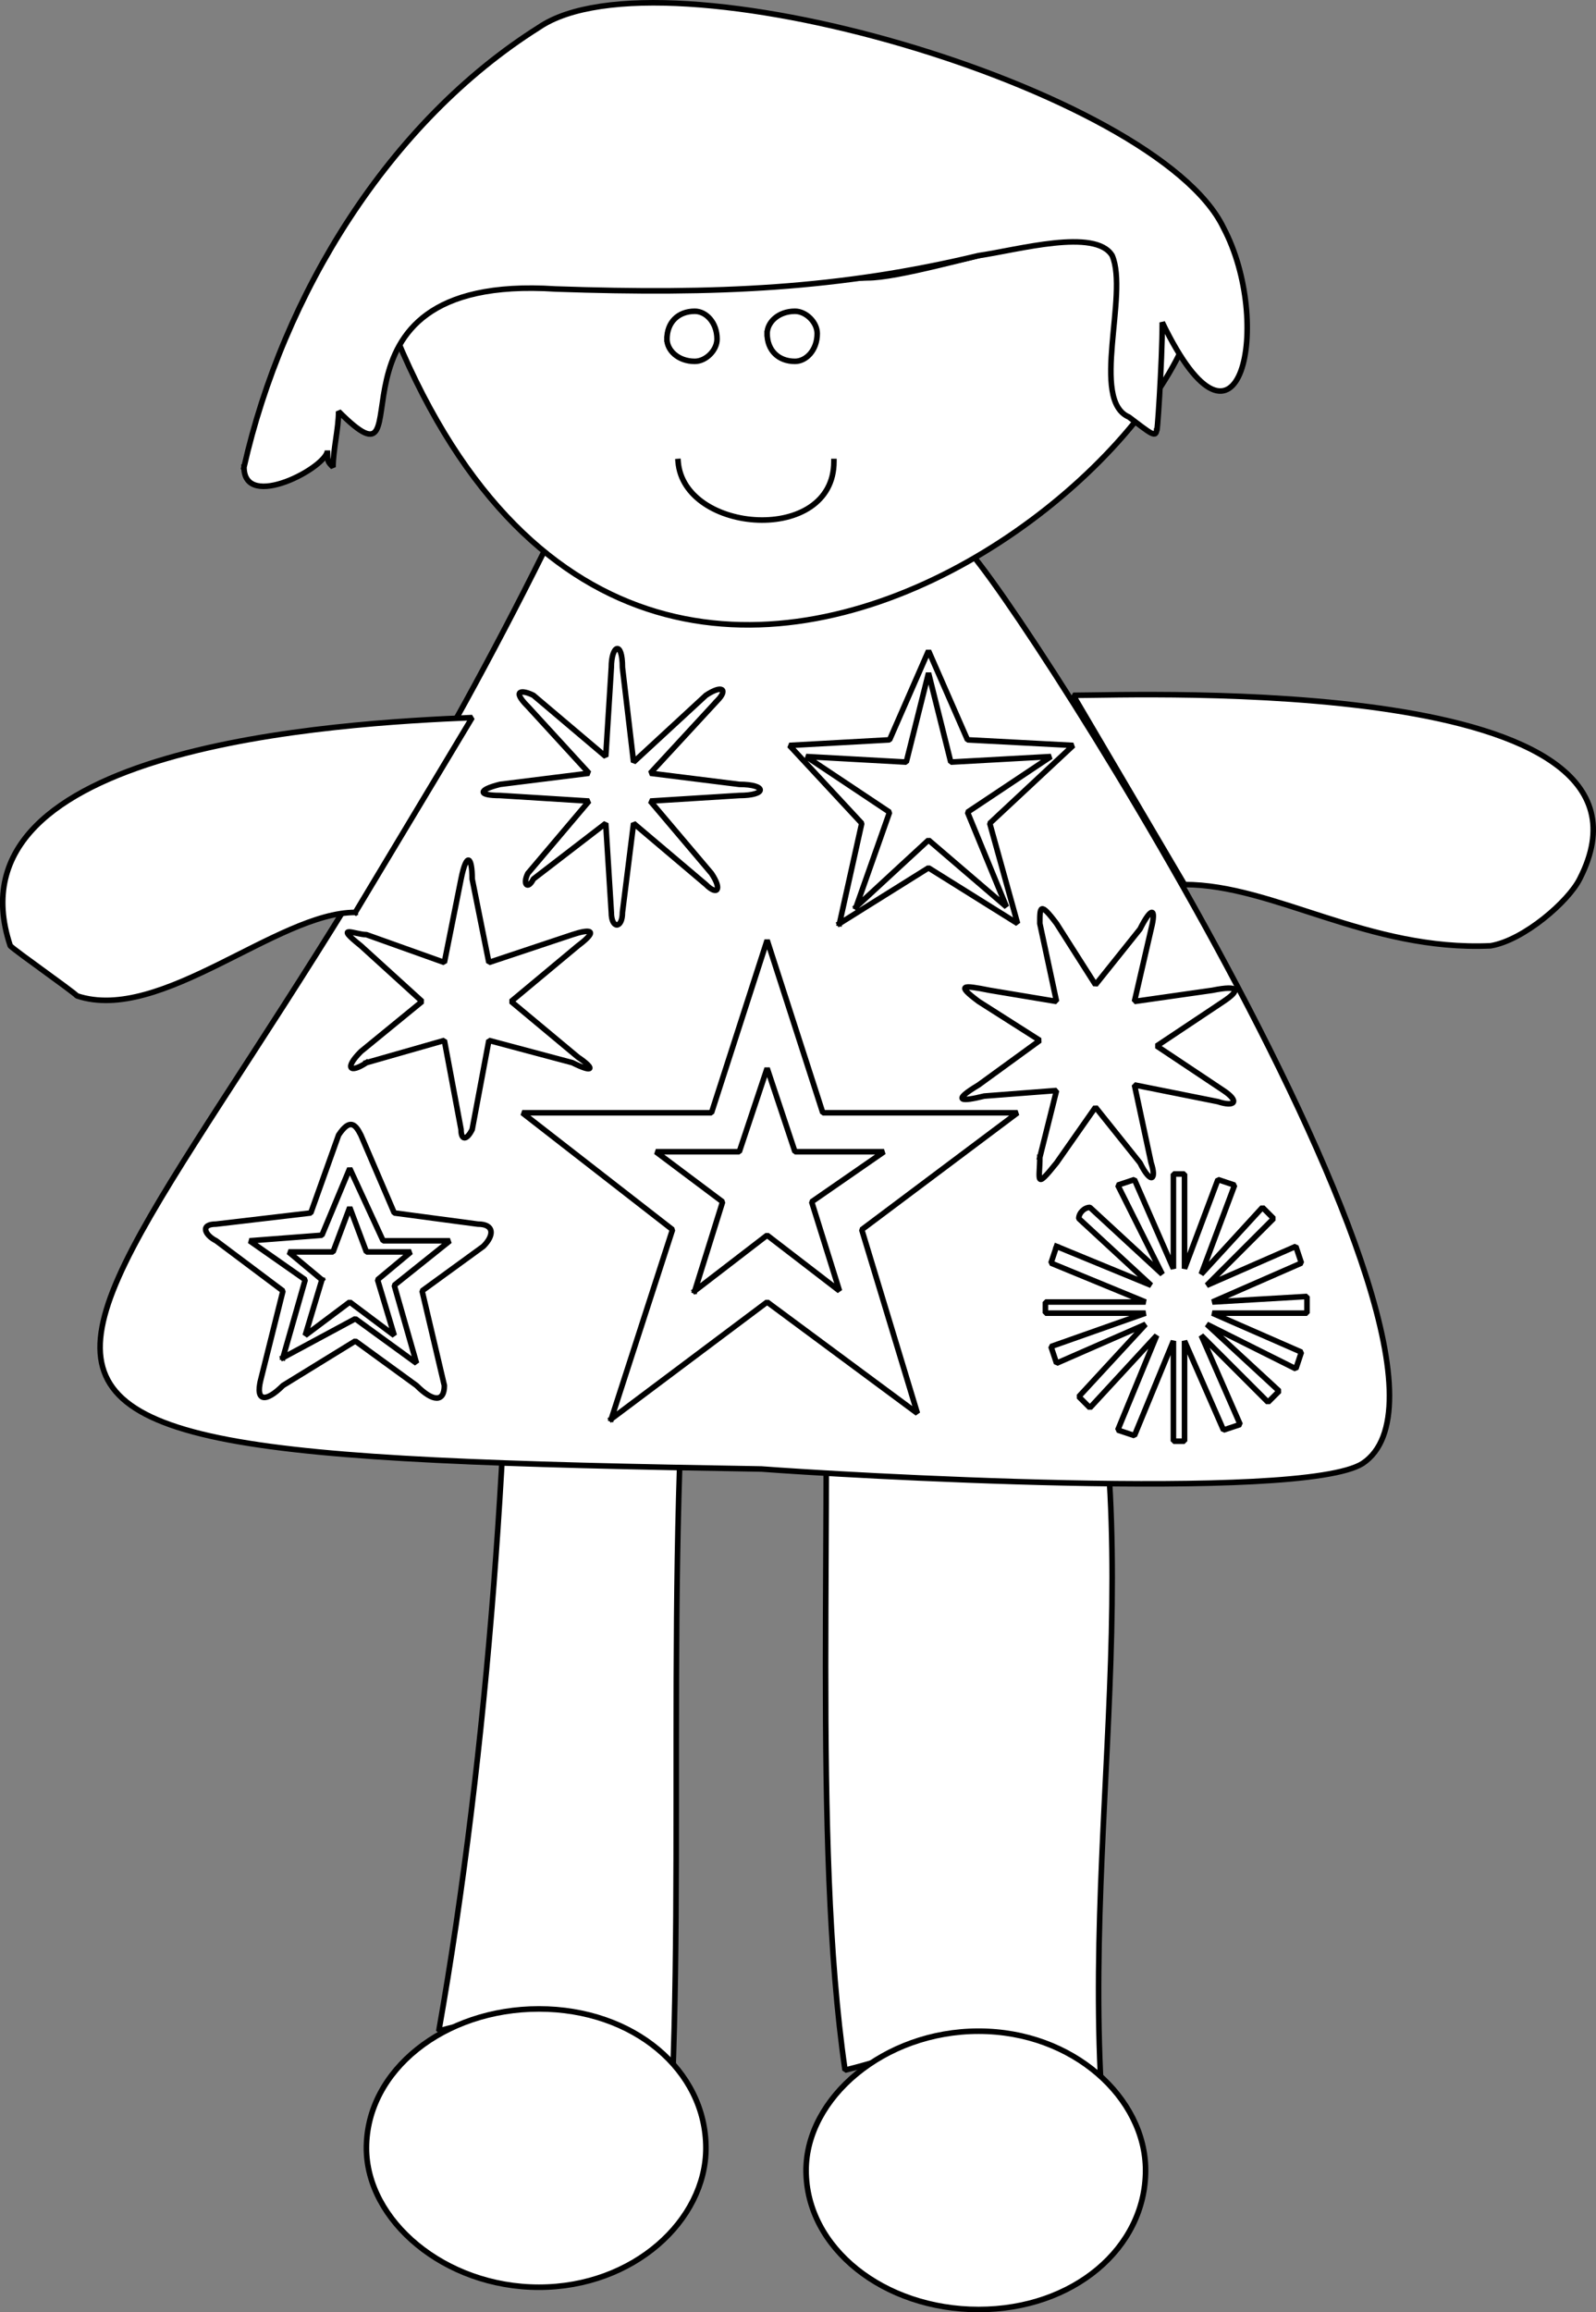 <svg xmlns="http://www.w3.org/2000/svg" width="286.779" height="415.421" version="1.2"><rect width="100%" height="100%" fill="#808080" stroke="none"/><g fill="#fff" fill-rule="evenodd" stroke="#000" stroke-linecap="square" stroke-linejoin="bevel" font-family="'Sans Serif'" font-size="12.5" font-weight="400"><path stroke-linecap="butt" d="M91.844 203.92c0 52-4 110-13 161 18-6 42 9 42 9 2-50-2-117 6-165 1-4 12-2 16-2 6 1 4 13 5 20 2 41-2 104 4 145 20-5 29-13 46 3-3-55 11-109-9-160-1-3-4-12-6-12l-91 1" vector-effect="non-scaling-stroke"/><path stroke-linecap="butt" d="M97.844 98.92c-77 155-148 162 39 165 13 1 97 6 108-1 27-18-68-165-72-165-24 18-49 14-75 1" vector-effect="non-scaling-stroke"/><path stroke-linecap="butt" d="m63.844 163.92 21-35c-24 1-95 5-83 41 1 1 11 8 12 9 15 5 36-15 50-15m149-5-20-34c12 0 110-4 91 33-2 4-10 11-16 12-22 1-39-11-55-11m-146-110c44 132 168 21 146-6-6-8-46 7-57 7-30 1-59 1-89 2v-3" vector-effect="non-scaling-stroke"/><path stroke-linecap="butt" d="M43.844 83.92c7-31 26-62 53-79 22-15 111 11 123 36 9 17 3 46-11 17 0 7-1 22-1 19 0 2-1 1-5-2-7-3 0-22-3-29-3-5-17-1-24 0-25 6-47 7-76 6-46-3-22 39-39 22 0 3-1 7-1 10-1-1-1-1-1-3 0 3-15 11-15 3" vector-effect="non-scaling-stroke"/><path stroke="none" d="M90.844 78.92c0-7 6-13 13-13s13 6 13 13-6 12-13 12-13-5-13-12m66-1c0-7 6-12 13-12 8 0 14 5 14 12s-6 13-14 13c-7 0-13-6-13-13"/><path stroke-linecap="butt" d="M121.844 82.92c1 13 28 15 28 0m1 83 4-18-13-14 18-1 7-16 7 16 19 1-15 14 5 18-16-10-16 10m3-3 13-12 14 12-7-17 15-10-18 1-4-16-4 16-18-1 15 10-6 17m36 61 17 7-13-12c0-1 1-2 2-2l13 12-8-16 3-1 7 16v-17h2v17l6-16 3 1-6 16 11-12 2 2-12 12 16-7 1 3-16 7 17-1v3h-17l16 7-1 3-16-8 13 12-2 2-12-12 7 16-3 1-7-16v18h-2v-18l-7 17-3-1 7-17-12 13-2-2 12-13-16 7-1-3 17-6h-18v-2h18l-17-7 1-3m-124-33c-3 2-4 1-1-2l11-9-11-10c-5-4-1-2 1-2l14 5 3-15c1-5 2-4 2 0l3 15 15-5c3-1 5-1 1 2l-12 10 12 10c3 2 3 3-1 1l-15-4-3 16c-1 2-2 2-2 0l-3-16-14 4" vector-effect="non-scaling-stroke"/><path stroke-linecap="butt" d="M186.844 207.92c0 4-1 6 3 1l7-10 8 10c2 4 3 3 2 0l-3-14 15 3c3 1 4 0 1-2l-12-8 12-8c3-2 3-3-2-2l-14 2 3-13c1-4 0-4-2 0l-8 10-7-11c-3-4-3-3-3 0l3 14-12-2c-5-1-6-1-2 2l11 7-11 8c-5 3-3 3 1 2l13-1-3 12m-58-82c2-2 1-3-2-1l-13 12-2-17c0-5-2-4-2 0l-1 16-13-11c-2-1-4-1-1 2l11 12-16 2c-4 1-4 2 0 2l16 1-11 13c-1 2 0 3 1 1l13-10 1 16c0 3 2 3 2 0l2-16 13 11c2 2 3 1 1-2l-11-13 16-1c5 0 5-2 0-2l-16-2 12-13" vector-effect="non-scaling-stroke"/><path stroke-linecap="butt" d="m109.844 254.92 11-34-27-21h34l10-31 10 31h35l-28 21 10 33-27-20-28 21" vector-effect="non-scaling-stroke"/><path stroke-linecap="butt" d="m124.844 231.92 5-16-12-9h15l5-15 5 15h16l-13 9 5 16-13-10-13 10m-67-2-6-5h8l3-8 3 8h8l-6 5 3 10-8-6-8 6 3-10m-7 14 13-7 11 8-4-14 10-8h-12l-6-13-5 12-13 1 10 7-4 14m-4 4 4-16-12-9c-2-1-3-3 0-3l17-2 5-14c2-3 3-2 4 0l6 14 15 2c3 0 3 2 1 4l-11 8 4 17c0 3-2 3-5 0l-11-8-13 8c-3 3-5 3-4-1m98 142c0-13 14-25 31-25s30 12 30 25c0 14-13 25-30 25s-31-11-31-25m-79-4c0-14 14-25 31-25s30 11 30 25c0 13-13 25-30 25s-31-12-31-25m54-325c0-3 2-5 5-5 2 0 4 2 4 5 0 2-2 4-4 4-3 0-5-2-5-4m18-1c0-2 2-4 5-4 2 0 4 2 4 4 0 3-2 5-4 5-3 0-5-2-5-5" vector-effect="non-scaling-stroke"/></g></svg>
